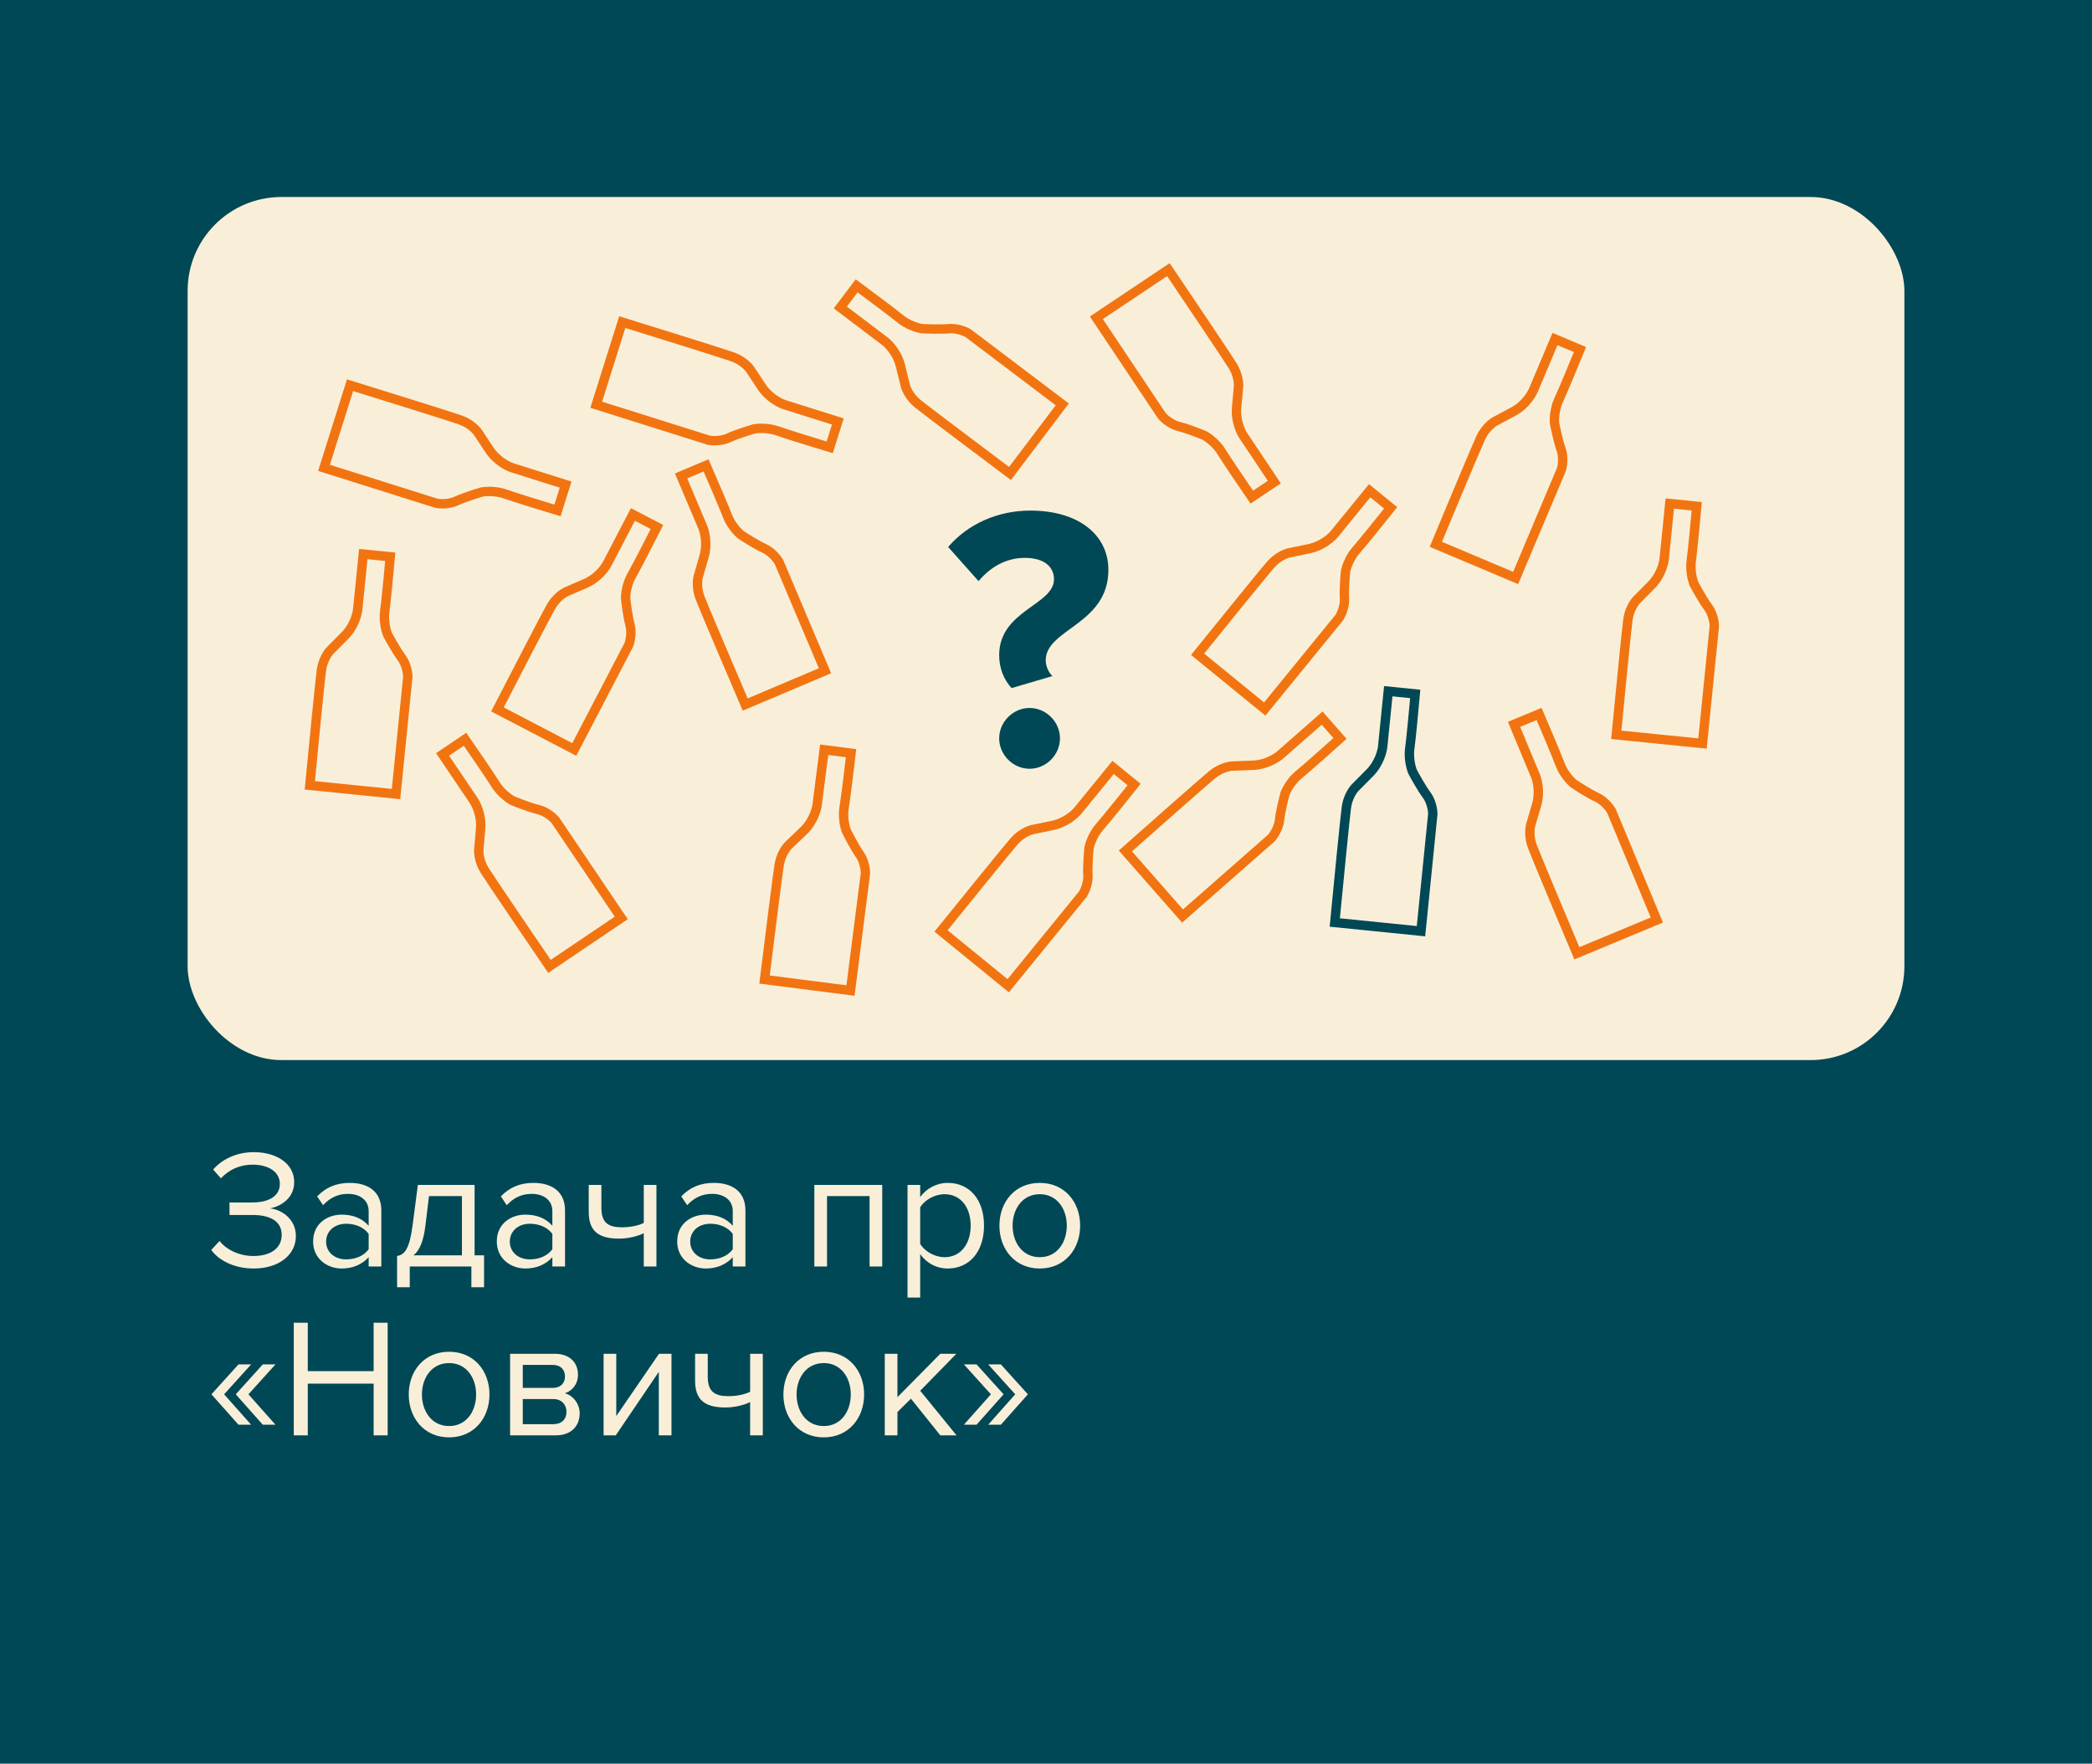 <?xml version="1.0" encoding="UTF-8"?> <svg xmlns="http://www.w3.org/2000/svg" width="223" height="188" viewBox="0 0 223 188" fill="none"> <rect width="223" height="188" fill="#004856"></rect> <rect x="20" y="21" width="183" height="92" rx="10" fill="#F9EFD9"></rect> <path d="M27.04 135.216C29.74 135.216 31.54 133.758 31.54 131.76C31.54 129.834 29.866 128.898 28.768 128.808C29.884 128.61 31.36 127.746 31.36 126.018C31.36 123.984 29.416 122.814 27.058 122.814C25.15 122.814 23.62 123.624 22.72 124.668L23.548 125.604C24.448 124.65 25.582 124.146 26.95 124.146C28.534 124.146 29.83 124.866 29.83 126.198C29.83 127.584 28.516 128.178 26.914 128.178H24.466V129.51H26.914C28.75 129.51 30.028 130.14 30.028 131.634C30.028 133.02 28.894 133.884 27.004 133.884C25.528 133.884 24.124 133.218 23.404 132.282L22.522 133.236C23.278 134.316 24.934 135.216 27.04 135.216ZM40.648 135V129.024C40.648 126.918 39.118 126.09 37.282 126.09C35.86 126.09 34.744 126.558 33.808 127.53L34.438 128.466C35.212 127.638 36.058 127.26 37.102 127.26C38.362 127.26 39.298 127.926 39.298 129.096V130.662C38.596 129.852 37.606 129.474 36.418 129.474C34.942 129.474 33.376 130.392 33.376 132.336C33.376 134.226 34.942 135.216 36.418 135.216C37.588 135.216 38.578 134.802 39.298 134.01V135H40.648ZM36.904 134.244C35.644 134.244 34.762 133.452 34.762 132.354C34.762 131.238 35.644 130.446 36.904 130.446C37.858 130.446 38.776 130.806 39.298 131.526V133.164C38.776 133.884 37.858 134.244 36.904 134.244ZM42.328 137.214H43.678V135H50.248V137.214H51.598V133.812H50.59V126.306H44.542L43.984 130.59C43.642 133.164 43.138 133.74 42.328 133.884V137.214ZM45.73 127.494H49.24V133.812H44.074C44.704 133.308 45.118 132.39 45.334 130.752L45.73 127.494ZM60.23 135V129.024C60.23 126.918 58.7 126.09 56.864 126.09C55.442 126.09 54.326 126.558 53.39 127.53L54.02 128.466C54.794 127.638 55.64 127.26 56.684 127.26C57.944 127.26 58.88 127.926 58.88 129.096V130.662C58.178 129.852 57.188 129.474 56 129.474C54.524 129.474 52.958 130.392 52.958 132.336C52.958 134.226 54.524 135.216 56 135.216C57.17 135.216 58.16 134.802 58.88 134.01V135H60.23ZM56.486 134.244C55.226 134.244 54.344 133.452 54.344 132.354C54.344 131.238 55.226 130.446 56.486 130.446C57.44 130.446 58.358 130.806 58.88 131.526V133.164C58.358 133.884 57.44 134.244 56.486 134.244ZM62.756 126.306V129.168C62.756 131.148 63.71 132.03 65.978 132.03C66.968 132.03 67.976 131.778 68.624 131.454V135H69.974V126.306H68.624V130.356C68.102 130.626 67.22 130.824 66.32 130.824C64.88 130.824 64.106 130.374 64.106 128.754V126.306H62.756ZM79.46 135V129.024C79.46 126.918 77.93 126.09 76.094 126.09C74.672 126.09 73.556 126.558 72.62 127.53L73.25 128.466C74.024 127.638 74.87 127.26 75.914 127.26C77.174 127.26 78.11 127.926 78.11 129.096V130.662C77.408 129.852 76.418 129.474 75.23 129.474C73.754 129.474 72.188 130.392 72.188 132.336C72.188 134.226 73.754 135.216 75.23 135.216C76.4 135.216 77.39 134.802 78.11 134.01V135H79.46ZM75.716 134.244C74.456 134.244 73.574 133.452 73.574 132.354C73.574 131.238 74.456 130.446 75.716 130.446C76.67 130.446 77.588 130.806 78.11 131.526V133.164C77.588 133.884 76.67 134.244 75.716 134.244ZM94.043 135V126.306H86.807V135H88.157V127.494H92.693V135H94.043ZM101.023 135.216C103.309 135.216 104.893 133.452 104.893 130.644C104.893 127.818 103.309 126.09 101.023 126.09C99.799 126.09 98.719 126.72 98.089 127.602V126.306H96.739V138.312H98.089V133.686C98.791 134.658 99.835 135.216 101.023 135.216ZM100.681 134.01C99.619 134.01 98.557 133.362 98.089 132.606V128.682C98.557 127.926 99.619 127.296 100.681 127.296C102.427 127.296 103.471 128.718 103.471 130.644C103.471 132.57 102.427 134.01 100.681 134.01ZM110.837 135.216C113.483 135.216 115.139 133.164 115.139 130.644C115.139 128.124 113.483 126.09 110.837 126.09C108.191 126.09 106.535 128.124 106.535 130.644C106.535 133.164 108.191 135.216 110.837 135.216ZM110.837 134.01C108.983 134.01 107.939 132.426 107.939 130.644C107.939 128.88 108.983 127.296 110.837 127.296C112.691 127.296 113.717 128.88 113.717 130.644C113.717 132.426 112.691 134.01 110.837 134.01ZM29.362 151.866L26.482 148.626L29.362 145.44H28.012L25.132 148.626L28.012 151.866H29.362ZM26.77 151.866L23.89 148.626L26.77 145.44H25.42L22.54 148.626L25.42 151.866H26.77ZM41.322 153V140.994H39.828V146.16H32.808V140.994H31.314V153H32.808V147.492H39.828V153H41.322ZM47.873 153.216C50.519 153.216 52.175 151.164 52.175 148.644C52.175 146.124 50.519 144.09 47.873 144.09C45.227 144.09 43.571 146.124 43.571 148.644C43.571 151.164 45.227 153.216 47.873 153.216ZM47.873 152.01C46.019 152.01 44.975 150.426 44.975 148.644C44.975 146.88 46.019 145.296 47.873 145.296C49.727 145.296 50.753 146.88 50.753 148.644C50.753 150.426 49.727 152.01 47.873 152.01ZM59.253 153C60.855 153 61.791 152.046 61.791 150.642C61.791 149.652 61.089 148.734 60.207 148.518C60.945 148.284 61.611 147.582 61.611 146.538C61.611 145.224 60.693 144.306 59.163 144.306H54.375V153H59.253ZM58.983 151.812H55.725V149.13H58.983C59.901 149.13 60.387 149.778 60.387 150.48C60.387 151.308 59.847 151.812 58.983 151.812ZM58.929 147.942H55.725V145.494H58.929C59.757 145.494 60.225 145.98 60.225 146.736C60.225 147.42 59.775 147.942 58.929 147.942ZM65.638 153L70.228 146.232V153H71.578V144.306H70.246L65.692 150.948V144.306H64.342V153H65.638ZM74.094 144.306V147.168C74.094 149.148 75.048 150.03 77.316 150.03C78.306 150.03 79.314 149.778 79.962 149.454V153H81.312V144.306H79.962V148.356C79.44 148.626 78.558 148.824 77.658 148.824C76.218 148.824 75.444 148.374 75.444 146.754V144.306H74.094ZM87.81 153.216C90.456 153.216 92.112 151.164 92.112 148.644C92.112 146.124 90.456 144.09 87.81 144.09C85.164 144.09 83.508 146.124 83.508 148.644C83.508 151.164 85.164 153.216 87.81 153.216ZM87.81 152.01C85.956 152.01 84.912 150.426 84.912 148.644C84.912 146.88 85.956 145.296 87.81 145.296C89.664 145.296 90.69 146.88 90.69 148.644C90.69 150.426 89.664 152.01 87.81 152.01ZM101.963 153L98.093 148.248L101.945 144.306H100.235L95.663 148.932V144.306H94.313V153H95.663V150.516L97.103 149.094L100.235 153H101.963ZM106.979 148.626L104.099 145.44H102.749L105.629 148.626L102.749 151.866H104.099L106.979 148.626ZM109.571 148.626L106.691 145.44H105.341L108.221 148.626L105.341 151.866H106.691L109.571 148.626Z" fill="#F9EFD9"></path> <path d="M161.318 43.872C162.592 43.189 163.297 42.013 163.49 41.51L165.758 36.136L168.42 37.259C167.842 38.674 166.579 41.728 166.153 42.633C165.726 43.539 165.671 44.616 165.697 45.041C165.811 45.655 166.113 47.082 166.402 47.883C166.692 48.683 166.562 49.627 166.461 49.999L161.562 61.611L153.053 58.021C154.461 54.639 157.391 47.631 157.85 46.649C158.309 45.667 159.052 45.083 159.366 44.914C159.486 44.852 160.044 44.556 161.318 43.872Z" fill="#F9EFD9" stroke="#F27411"></path> <path d="M146.018 82.379C147.035 81.351 147.363 80.019 147.4 79.482L147.985 73.679L150.86 73.969C150.724 75.491 150.416 78.782 150.275 79.772C150.133 80.763 150.398 81.809 150.548 82.208C150.838 82.76 151.546 84.036 152.058 84.716C152.57 85.395 152.724 86.336 152.737 86.721L151.472 99.26L142.282 98.333C142.633 94.687 143.372 87.126 143.521 86.053C143.671 84.979 144.209 84.203 144.46 83.949C144.556 83.854 145.002 83.407 146.018 82.379Z" fill="#F9EFD9" stroke="#004856"></path> <path d="M95.98 38.979C95.631 37.576 94.664 36.603 94.225 36.293L89.573 32.773L91.317 30.469C92.545 31.377 95.196 33.352 95.968 33.988C96.741 34.624 97.771 34.943 98.19 35.022C98.813 35.062 100.27 35.121 101.117 35.037C101.965 34.953 102.848 35.311 103.183 35.5L113.234 43.104L107.662 50.47C104.73 48.273 98.657 43.709 97.819 43.023C96.98 42.336 96.597 41.473 96.51 41.127C96.479 40.996 96.329 40.382 95.98 38.979Z" fill="#F9EFD9" stroke="#F27411"></path> <path d="M75.052 59.309C75.45 57.92 75.098 56.594 74.873 56.105L72.6 50.734L75.261 49.608C75.872 51.008 77.182 54.042 77.534 54.979C77.885 55.916 78.619 56.707 78.942 56.985C79.462 57.33 80.695 58.109 81.471 58.459C82.247 58.81 82.834 59.56 83.03 59.892L87.941 71.499L79.435 75.098C77.992 71.731 75.01 64.745 74.626 63.731C74.241 62.717 74.341 61.778 74.438 61.435C74.477 61.306 74.654 60.699 75.052 59.309Z" fill="#F9EFD9" stroke="#F27411"></path> <path d="M131.819 43.425C131.689 44.864 132.284 46.1 132.597 46.538L135.839 51.387L133.437 52.993C132.574 51.732 130.717 48.998 130.195 48.144C129.674 47.29 128.804 46.651 128.435 46.439C127.859 46.197 126.501 45.664 125.674 45.466C124.846 45.268 124.129 44.641 123.873 44.352L116.868 33.875L124.546 28.741C126.596 31.777 130.839 38.078 131.407 39.002C131.974 39.925 132.053 40.866 132.022 41.221C132.008 41.356 131.949 41.985 131.819 43.425Z" fill="#F9EFD9" stroke="#F27411"></path> <path d="M81.192 41.235C81.993 42.44 83.229 43.031 83.748 43.176L89.311 44.929L88.443 47.685C86.98 47.243 83.821 46.272 82.879 45.932C81.938 45.593 80.861 45.639 80.439 45.705C79.839 45.876 78.447 46.31 77.677 46.674C76.907 47.037 75.955 46.997 75.576 46.931L63.555 43.144L66.331 34.334C69.829 35.419 77.082 37.679 78.103 38.044C79.124 38.409 79.774 39.093 79.972 39.39C80.046 39.503 80.392 40.031 81.192 41.235Z" fill="#F9EFD9" stroke="#F27411"></path> <path d="M52.176 47.962C52.976 49.166 54.213 49.758 54.731 49.903L60.294 51.656L59.426 54.412C57.964 53.969 54.804 52.999 53.863 52.659C52.922 52.319 51.844 52.365 51.423 52.431C50.823 52.603 49.43 53.037 48.66 53.4C47.891 53.764 46.939 53.723 46.559 53.658L34.538 49.87L37.314 41.061C40.813 42.145 48.066 44.405 49.086 44.77C50.107 45.135 50.758 45.82 50.955 46.117C51.029 46.23 51.376 46.758 52.176 47.962Z" fill="#F9EFD9" stroke="#F27411"></path> <path d="M62.413 62.19C63.738 61.612 64.536 60.497 64.77 60.012L67.466 54.84L70.029 56.176C69.338 57.538 67.831 60.48 67.332 61.348C66.833 62.216 66.691 63.285 66.682 63.711C66.746 64.332 66.931 65.779 67.154 66.6C67.378 67.421 67.172 68.352 67.041 68.714L61.215 79.89L53.025 75.62C54.703 72.364 58.194 65.617 58.731 64.675C59.268 63.734 60.056 63.212 60.383 63.07C60.507 63.017 61.087 62.767 62.413 62.19Z" fill="#F9EFD9" stroke="#F27411"></path> <path d="M133.566 81.574C135.01 81.514 136.157 80.763 136.55 80.395L140.933 76.546L142.839 78.717C141.703 79.738 139.235 81.937 138.457 82.566C137.678 83.195 137.16 84.14 136.997 84.534C136.833 85.137 136.482 86.552 136.394 87.399C136.306 88.246 135.778 89.039 135.525 89.33L126.056 97.646L119.961 90.707C122.702 88.277 128.394 83.246 129.235 82.562C130.076 81.878 130.999 81.677 131.355 81.661C131.49 81.657 132.121 81.634 133.566 81.574Z" fill="#F9EFD9" stroke="#F27411"></path> <path d="M163.795 85.804C164.201 84.416 163.857 83.089 163.634 82.599L161.392 77.215L164.059 76.104C164.662 77.507 165.955 80.549 166.302 81.488C166.648 82.427 167.377 83.222 167.699 83.501C168.217 83.85 169.446 84.636 170.219 84.99C170.993 85.345 171.576 86.099 171.77 86.432L176.615 98.067L168.089 101.617C166.665 98.243 163.722 91.239 163.344 90.223C162.965 89.207 163.07 88.269 163.17 87.926C163.209 87.797 163.389 87.192 163.795 85.804Z" fill="#F9EFD9" stroke="#F27411"></path> <path d="M85.657 88.564C86.7 87.563 87.063 86.241 87.115 85.705L87.855 79.919L90.721 80.286C90.544 81.803 90.149 85.085 89.981 86.072C89.813 87.058 90.049 88.111 90.189 88.513C90.464 89.074 91.138 90.367 91.632 91.061C92.126 91.754 92.255 92.698 92.257 93.083L90.659 105.585L81.497 104.413C81.945 100.777 82.884 93.239 83.063 92.17C83.241 91.101 83.8 90.339 84.057 90.092C84.155 89.999 84.613 89.564 85.657 88.564Z" fill="#F9EFD9" stroke="#F27411"></path> <path d="M139.565 58.486C140.98 58.188 141.987 57.257 142.314 56.829L146 52.308L148.239 54.134C147.287 55.329 145.217 57.906 144.553 58.655C143.889 59.404 143.534 60.422 143.439 60.838C143.377 61.459 143.265 62.913 143.318 63.763C143.371 64.612 142.982 65.482 142.78 65.811L134.816 75.579L127.658 69.742C129.959 66.892 134.741 60.989 135.457 60.176C136.174 59.362 137.051 59.011 137.399 58.937C137.532 58.911 138.151 58.783 139.565 58.486Z" fill="#F9EFD9" stroke="#F27411"></path> <path d="M112.219 87.981C113.633 87.683 114.64 86.752 114.967 86.324L118.653 81.803L120.892 83.629C119.94 84.824 117.87 87.401 117.207 88.15C116.543 88.899 116.187 89.917 116.093 90.333C116.03 90.954 115.919 92.408 115.972 93.258C116.025 94.107 115.635 94.977 115.434 95.306L107.47 105.074L100.311 99.237C102.613 96.388 107.394 90.484 108.111 89.671C108.827 88.858 109.704 88.506 110.053 88.432C110.185 88.406 110.804 88.279 112.219 87.981Z" fill="#F9EFD9" stroke="#F27411"></path> <path d="M51.231 88.362C51.355 86.921 50.755 85.689 50.439 85.252L47.176 80.418L49.571 78.801C50.44 80.058 52.309 82.784 52.834 83.635C53.359 84.487 54.232 85.121 54.602 85.332C55.179 85.571 56.539 86.098 57.368 86.293C58.196 86.487 58.916 87.112 59.173 87.399L66.225 97.845L58.57 103.013C56.506 99.986 52.236 93.704 51.664 92.783C51.092 91.862 51.008 90.921 51.038 90.566C51.051 90.431 51.108 89.802 51.231 88.362Z" fill="#F9EFD9" stroke="#F27411"></path> <path d="M36.759 67.76C37.775 66.732 38.103 65.4 38.14 64.863L38.726 59.06L41.601 59.35C41.464 60.872 41.156 64.163 41.015 65.153C40.873 66.144 41.138 67.19 41.288 67.589C41.578 68.141 42.286 69.417 42.798 70.096C43.31 70.776 43.464 71.716 43.477 72.102L42.212 84.641L33.023 83.714C33.373 80.068 34.112 72.507 34.262 71.433C34.411 70.36 34.95 69.584 35.2 69.33C35.296 69.235 35.742 68.788 36.759 67.76Z" fill="#F9EFD9" stroke="#F27411"></path> <path d="M176.026 62.374C177.043 61.346 177.371 60.015 177.408 59.477L177.993 53.674L180.868 53.964C180.732 55.486 180.424 58.777 180.283 59.767C180.141 60.758 180.406 61.804 180.555 62.203C180.845 62.756 181.553 64.031 182.066 64.711C182.578 65.391 182.732 66.331 182.745 66.716L181.48 79.255L172.29 78.328C172.641 74.682 173.379 67.121 173.529 66.048C173.679 64.974 174.217 64.198 174.468 63.944C174.564 63.849 175.01 63.402 176.026 62.374Z" fill="#F9EFD9" stroke="#F27411"></path> <path d="M107.83 73.346L112.19 72.066C111.79 71.706 111.47 71.026 111.47 70.386C111.47 67.026 118.15 66.586 118.15 60.746C118.15 57.026 114.99 54.426 109.83 54.426C106.39 54.426 103.19 55.826 101.07 58.306L104.31 61.946C105.55 60.466 107.23 59.466 109.23 59.466C111.43 59.466 112.35 60.506 112.35 61.746C112.35 64.506 106.51 65.066 106.51 69.826C106.51 71.226 106.99 72.426 107.83 73.346ZM109.75 81.946C111.51 81.946 112.99 80.466 112.99 78.706C112.99 76.946 111.51 75.466 109.75 75.466C107.99 75.466 106.51 76.946 106.51 78.706C106.51 80.466 107.99 81.946 109.75 81.946Z" fill="#004856"></path> </svg> 